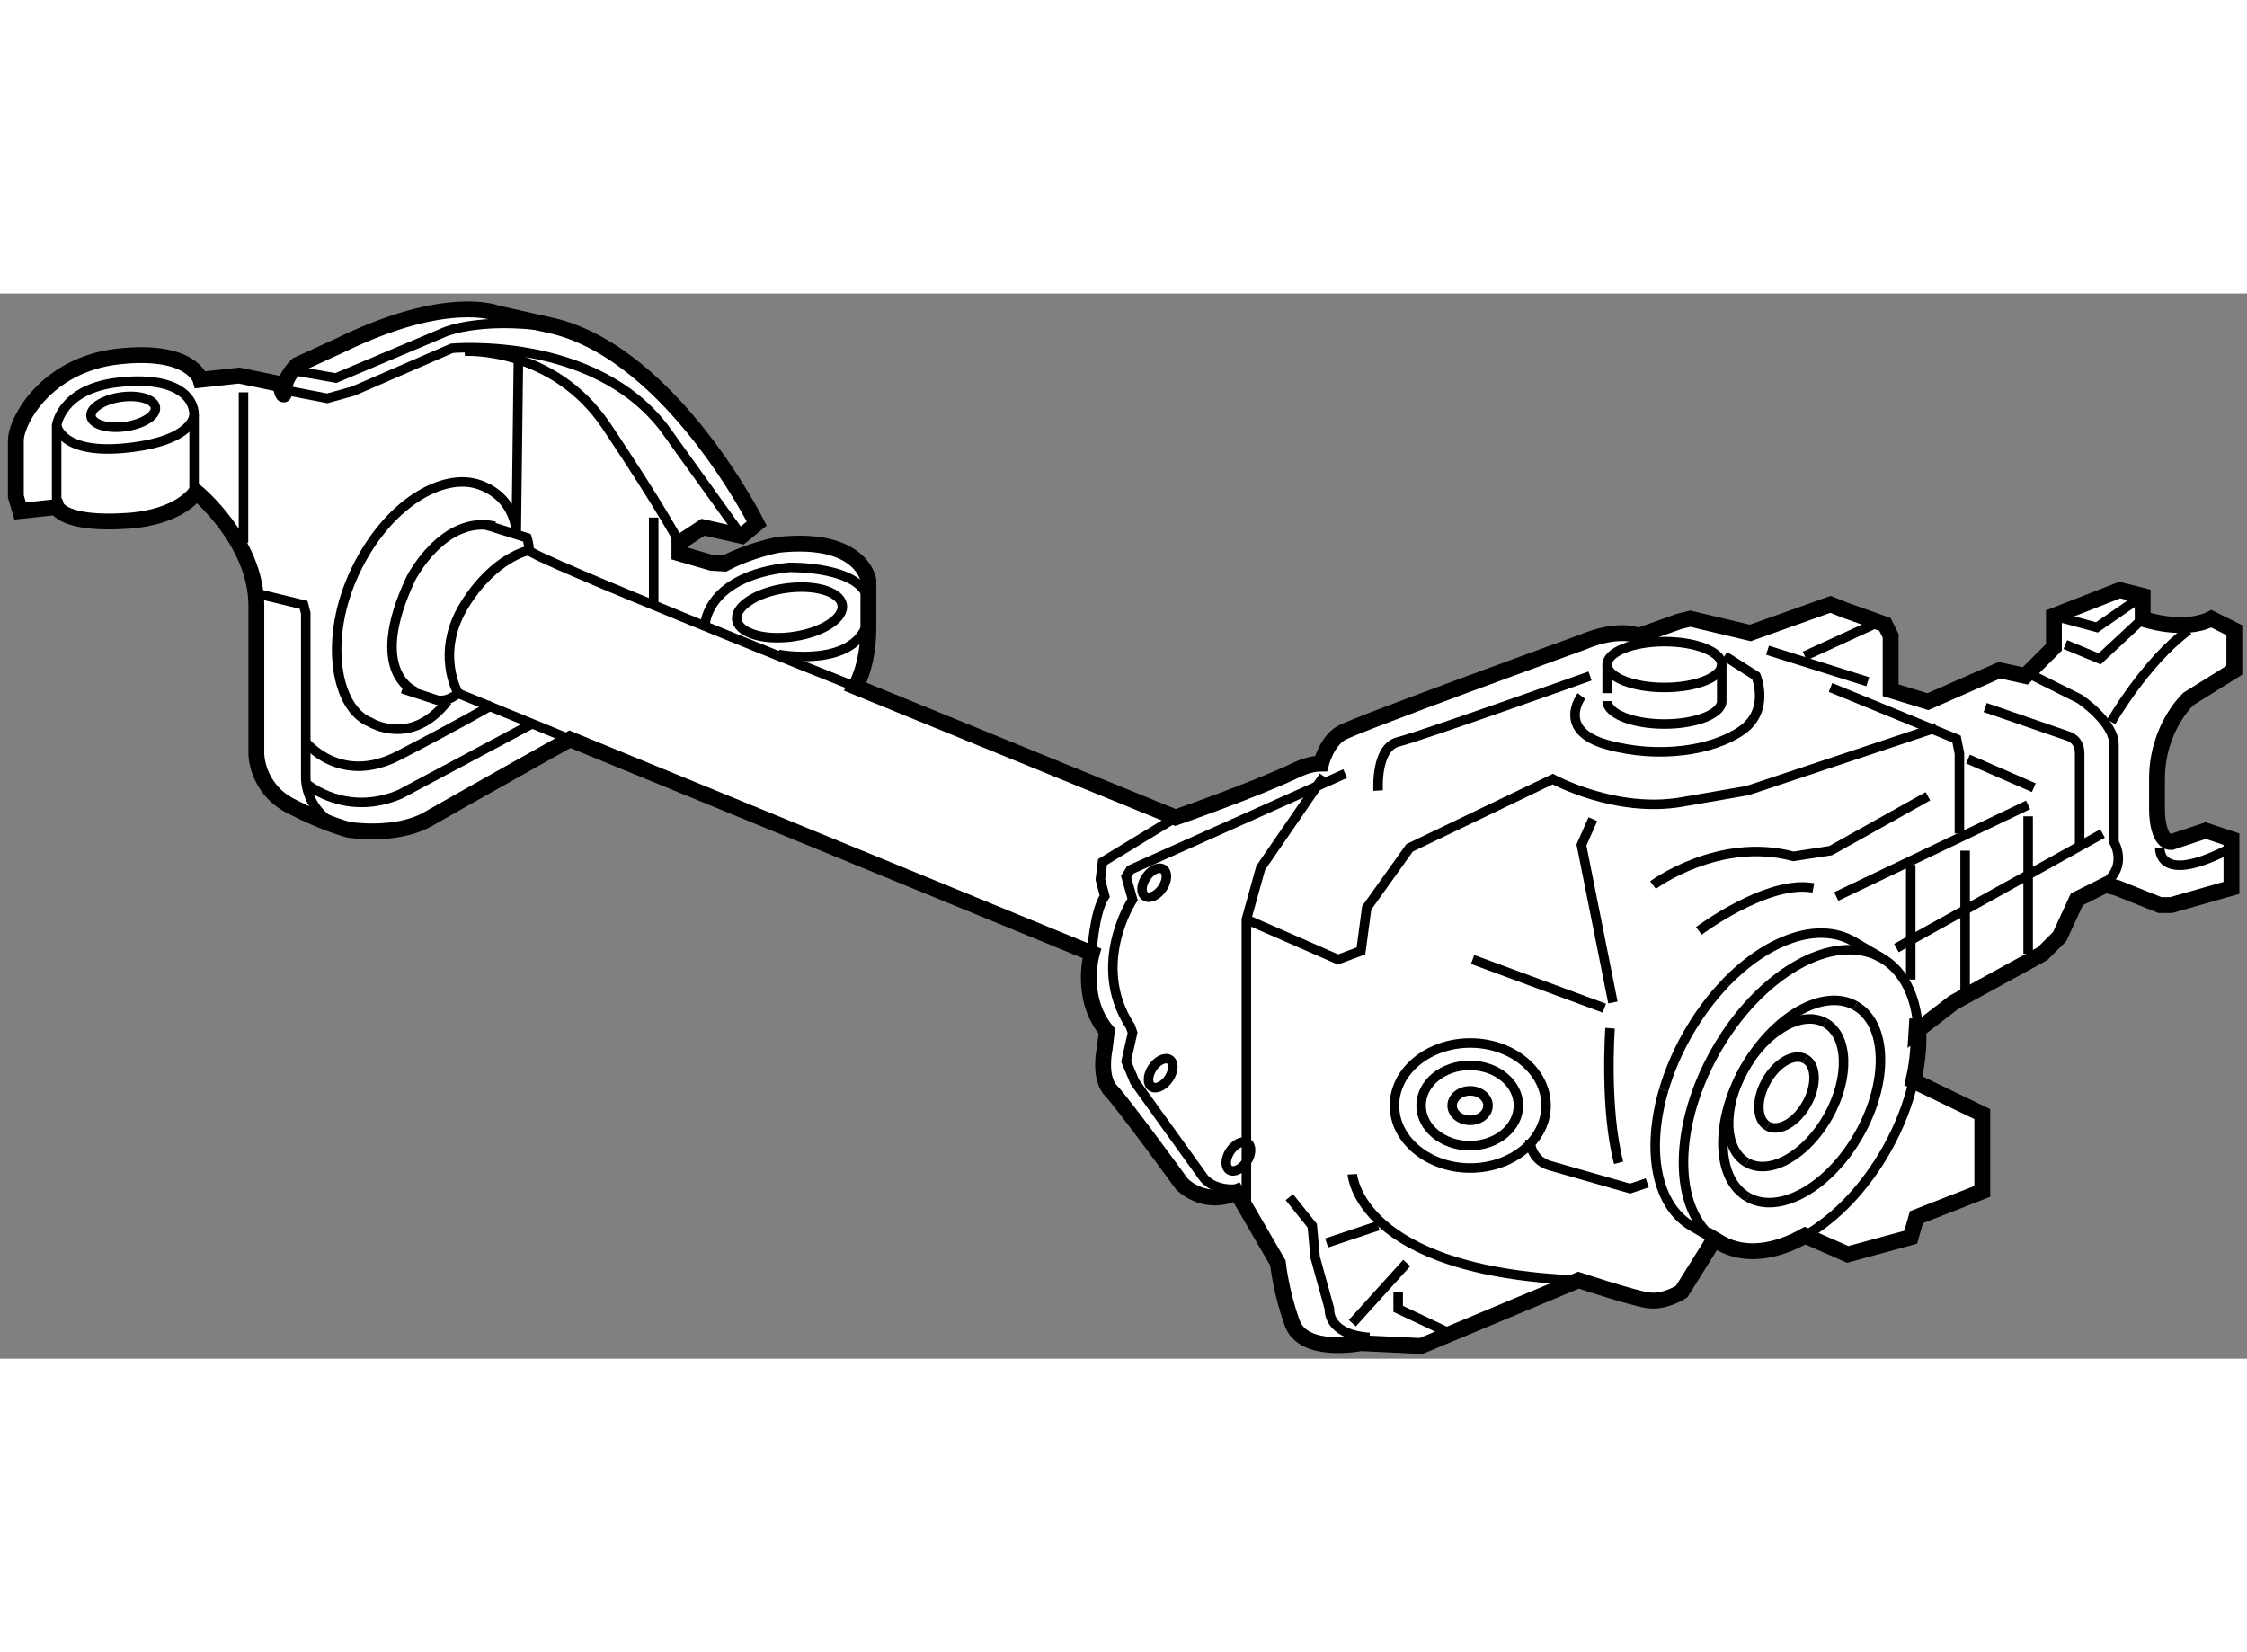 <?xml version="1.0" encoding="utf-8"?>
<!-- Generator: Adobe Illustrator 15.1.0, SVG Export Plug-In . SVG Version: 6.00 Build 0)  -->
<!DOCTYPE svg PUBLIC "-//W3C//DTD SVG 1.1//EN" "http://www.w3.org/Graphics/SVG/1.1/DTD/svg11.dtd">
<svg version="1.1" xmlns="http://www.w3.org/2000/svg" xmlns:xlink="http://www.w3.org/1999/xlink" x="0px" y="0px" width="244.8px"
	 height="180px" viewBox="126.705 8.697 70.881 33.6" enable-background="new 0 0 244.8 180" xml:space="preserve">
	
<rect x="126.705" y="8.697" width="70.881" height="33.6" fill="#808080" stroke="none"/>
	
<g><path fill="#FFFFFF" stroke="#000000" stroke-width="0.5" d="M187.063,33.532l2.173,1.05v2.438l-2.077,0.813l-0.181,0.633
			l-1.987,0.542l-1.346-0.593l0,0c-0.947,0.537-1.906,0.661-2.654,0.241l-0.226-0.133l-0.11,0.213l-0.903,1.445
			c0,0-0.542,0.361-1.084,0.271c-0.542-0.09-2.168-0.632-2.168-0.632l-4.968,2.077l-1.896-0.09c0,0-1.808,0.361-2.168-0.632
			c-0.361-0.994-0.452-1.897-0.452-1.897l-1.176-2.024l-0.129-0.204c-1.021,0.48-1.721-0.26-1.721-0.26s-1.829-2.513-2.235-2.942
			s-0.203-1.333-0.203-1.333l0.067-0.549c-0.881-1.057-0.474-2.456-0.474-2.456l-16.462-6.754c0,0-3.455,1.934-4.472,2.518
			s-2.507,0.339-2.507,0.339s-0.745-0.189-1.829-0.75s-1.084-1.645-1.084-1.645s0-2.642,0-4.675c0-2.032-1.896-3.588-1.896-3.588
			s-0.475,0.797-2.168,0.912c-2.03,0.139-2.235-0.435-2.235-0.435l-1.151,0.125l-0.136-0.46c0,0,0-1.151,0-1.761
			c0-0.61,0.948-2.406,3.252-2.656c2.303-0.25,2.574,0.738,2.574,0.738l1.219-0.133l1.287,0.267c0,0,0.136,0.595,0.136,0.188
			s0.406-0.788,0.406-0.788l1.355-0.622c3.387-1.653,4.945-1.01,4.945-1.01l1.829,0.412c3.726,0.951,6.368,6.221,6.368,6.221
			l-0.475,0.39l-1.22-0.274l-0.745,0.487v0.339l1.017,0.297l0.406,0.023c0.813-0.428,1.693-0.591,1.693-0.591
			c2.643-0.285,2.846,1.116,2.846,1.116s0,0.271,0,1.49s-0.406,1.872-0.406,1.872l10.094,4.123c0,0,2.507-0.875,3.794-1.489
			c0.321-0.153,0.584-0.212,0.797-0.212c0,0,0.175-0.687,0.626-0.957c0.45-0.271,7.677-2.892,7.677-2.892s0.993-0.45,1.716-0.18
			l1.266-0.452l0.36-0.09l1.897,0.451l2.529-0.903l0.451,0.182l1.265,0.45l0.181,0.362v1.716l1.175,0.361l2.258-0.993l0.813,0.18
			l0.904-0.902v-0.452v-0.542l2.076-0.813l0.724,0.182v0.723c0,0,1.265,0.452,2.167,0l0.724,0.361v1.265l-1.446,0.903
			c0,0-0.993,0.902-0.993,2.528v0.994c0,0-0.001,0.994,0.451,0.994l1.084-0.362l0.813,0.271v1.536l-1.897,0.542h-0.36l-1.355-0.542
			l-0.36-0.09l-0.904,0.451l-0.542,1.175l-0.542,0.542l-2.8,1.535l-1.174,0.903l0.024-0.381
			C187.262,32.169,187.223,32.834,187.063,33.532L187.063,33.532z"></path><path fill="none" stroke="#000000" stroke-width="0.3" d="M180.991,38.657c-1.499-0.84-1.581-3.539-0.188-6.026
			c1.396-2.488,3.741-3.825,5.238-2.984"></path><path fill="none" stroke="#000000" stroke-width="0.3" d="M185.231,31.162c1.006,0.563,1.063,2.374,0.127,4.043
			s-2.509,2.564-3.512,2.001"></path><path fill="none" stroke="#000000" stroke-width="0.3" d="M181.847,37.206c-1.006-0.562-1.063-2.372-0.127-4.04
			c0.935-1.67,2.509-2.567,3.512-2.004"></path><path fill="none" stroke="#000000" stroke-width="0.3" d="M184.283,31.703c0.733,0.411,0.774,1.732,0.092,2.95
			c-0.683,1.219-1.83,1.872-2.563,1.46"></path><path fill="none" stroke="#000000" stroke-width="0.3" d="M181.813,36.113c-0.734-0.409-0.775-1.731-0.093-2.947
			c0.682-1.22,1.83-1.873,2.563-1.463"></path><path fill="none" stroke="#000000" stroke-width="0.3" d="M183.652,32.841c0.354,0.199,0.372,0.832,0.044,1.417
			c-0.328,0.586-0.878,0.898-1.23,0.702"></path><path fill="none" stroke="#000000" stroke-width="0.3" d="M182.466,34.96c-0.353-0.198-0.372-0.832-0.045-1.416
			c0.328-0.587,0.88-0.9,1.231-0.703"></path><path fill="none" stroke="#000000" stroke-width="0.3" d="M181.144,30.438c-0.453,0.471-0.874,1.032-1.232,1.672
			c-0.317,0.566-0.559,1.144-0.724,1.707"></path><path fill="none" stroke="#000000" stroke-width="0.3" d="M187.184,31.582c-0.119-0.877-0.501-1.576-1.143-1.936l-0.891-0.523
			c-1.115-0.624-2.695-0.044-4.007,1.314"></path><path fill="none" stroke="#000000" stroke-width="0.3" d="M183.646,38.416c0.95-0.54,1.887-1.497,2.585-2.743
			c0.398-0.713,0.676-1.442,0.833-2.141"></path><path fill="none" stroke="#000000" stroke-width="0.3" d="M179.188,33.816c-0.559,1.913-0.246,3.671,0.912,4.319l0.666,0.389"></path><path fill="none" stroke="#000000" stroke-width="0.3" d="M134.928,18.19l1.355,0.328l0.067,0.264v5.217c0,0,0,1.084,1.084,1.508"></path><path fill="none" stroke="#000000" stroke-width="0.3" d="M136.418,24.194c0,0,1.22,1.021,2.913,0.295l4.133-2.208"></path><path fill="none" stroke="#000000" stroke-width="0.3" d="M139.399,21.163l1.084,0.355c0,0,0.271,0.106,0.677-0.208l3.523,1.446"></path><path fill="none" stroke="#000000" stroke-width="0.3" d="M142.041,15.999l1.287,0.403c0,0,0.067,0.194,0.067,0.397
			s10.298,4.305,10.298,4.305"></path><path fill="none" stroke="#000000" stroke-width="0.3" d="M141.16,21.311c0,0-0.745-1.273,0.203-2.8
			c0.949-1.524,2.032-1.711,2.032-1.711"></path><path fill="none" stroke="#000000" stroke-width="0.3" d="M139.806,21.254c0,0-1.559-0.576-0.136-3.575
			c0,0,1.017-2.007,2.643-1.641"></path><path fill="none" stroke="#000000" stroke-width="0.3" d="M136.351,22.848c0,0,1.084,1.372,2.913,0.43
			c1.829-0.943,2.98-1.61,2.98-1.61"></path><path fill="none" stroke="#000000" stroke-width="0.3" d="M161.146,29.511c0,0,0.067-1.294,0.406-1.805l-0.136-0.527l0.067-0.55
			l0.407-0.247l1.896-1.154"></path><path fill="none" stroke="#000000" stroke-width="0.3" d="M165.84,37.255l-0.178-0.305c-0.727,0.031-0.994-0.369-0.994-0.369
			l-2.168-3.017l-0.271-0.647l0.203-0.903l-0.068-0.195c-1.287-1.961,0.068-4.005,0.068-4.005l-0.203-0.723l0.135-0.218l6.774-3.033
			"></path><path fill="none" stroke="#000000" stroke-width="0.3" d="M128.492,15.434v-2.574c0,0,0.136-1.166,1.965-1.364
			s2.371,0.488,2.371,1.03s0,2.439,0,2.439"></path><path fill="none" stroke="#000000" stroke-width="0.3" d="M128.492,12.859c0,0,0.136,0.935,2.235,0.706
			c2.101-0.227,2.101-1.04,2.101-1.04"></path><line fill="none" stroke="#000000" stroke-width="0.3" x1="134.386" y1="11.814" x2="134.386" y2="16.557"></line><path fill="none" stroke="#000000" stroke-width="0.3" d="M135.673,11.742l1.355,0.261l0.813-0.225l3.116-1.353
			c0,0,4.472-0.417,6.707,2.525l2.438,3.394"></path><path fill="none" stroke="#000000" stroke-width="0.3" d="M141.363,10.517c0,0,2.778-0.165,4.472,2.361
			c1.693,2.527,2.303,3.68,2.303,3.68"></path><path fill="none" stroke="#000000" stroke-width="0.3" d="M135.876,11.111l1.423,0.252l3.455-1.458c0,0,1.287-0.546,3.794-0.072"></path><path fill="none" stroke="#000000" stroke-width="0.3" d="M131.608,12.318c0,0.263-0.455,0.523-1.017,0.584
			c-0.561,0.062-1.016-0.102-1.016-0.364c0-0.26,0.455-0.522,1.016-0.584C131.153,11.894,131.608,12.058,131.608,12.318z"></path><path fill="none" stroke="#000000" stroke-width="0.3" d="M153.277,18.576c0,0.428-0.746,0.858-1.667,0.958
			c-0.92,0.1-1.666-0.168-1.666-0.598c0-0.428,0.746-0.859,1.666-0.958C152.531,17.879,153.277,18.146,153.277,18.576z"></path><path fill="none" stroke="#000000" stroke-width="0.3" d="M143.058,10.74l-0.068,5.494c0,0,0-1.084-1.151-1.501
			s-2.913,0.587-3.93,2.729c-1.016,2.143-0.609,4.333,0.475,4.759c0,0,1.287,0.809,2.438-0.671"></path><line fill="none" stroke="#000000" stroke-width="0.3" x1="147.325" y1="18.542" x2="147.325" y2="15.765"></line><path fill="none" stroke="#000000" stroke-width="0.3" d="M151.254,20.081c0,0,2.507,0.475,2.846-1.119"></path><path fill="none" stroke="#000000" stroke-width="0.3" d="M148.951,19.111c0,0,0.067-1.497,2.642-1.775
			c0,0,2.371-0.055,2.507,1.084"></path><path fill="none" stroke="#000000" stroke-width="0.3" d="M166.048,35.487c0.147,0.087,0.143,0.349-0.012,0.586
			c-0.153,0.237-0.396,0.36-0.544,0.273c-0.146-0.086-0.142-0.349,0.011-0.587C165.656,35.524,165.9,35.4,166.048,35.487z"></path><path fill="none" stroke="#000000" stroke-width="0.3" d="M163.596,32.86c0.147,0.086,0.142,0.351-0.012,0.587
			s-0.397,0.361-0.544,0.274c-0.147-0.087-0.142-0.35,0.011-0.587C163.204,32.897,163.447,32.774,163.596,32.86z"></path><path fill="none" stroke="#000000" stroke-width="0.3" d="M163.393,26.854c0.146,0.087,0.142,0.35-0.012,0.587
			s-0.397,0.359-0.544,0.272c-0.147-0.087-0.143-0.348,0.011-0.586C163.001,26.89,163.244,26.767,163.393,26.854z"></path><polyline fill="none" stroke="#000000" stroke-width="0.3" points="166.022,37.563 166.022,28.44 166.474,26.814 168.462,23.924 
					"></polyline><path fill="none" stroke="#000000" stroke-width="0.3" d="M166.022,28.44l2.89,1.264l0.724-0.271l0.181-1.355l1.354-1.896
			l4.516-2.168c0,0,1.987,1.084,4.065,0.723c2.077-0.36,2.077-0.36,2.077-0.36l5.962-1.988"></path><polyline fill="none" stroke="#000000" stroke-width="0.3" points="184.449,21.124 188.423,22.75 188.514,23.201 188.514,25.73 		
			"></polyline><path fill="none" stroke="#000000" stroke-width="0.3" d="M190.826,20.745l1.481,0.741c0,0,1.084,0.722,1.084,1.444
			s0,3.072,0,3.072s0.542,0.902-0.542,1.444"></path><line fill="none" stroke="#000000" stroke-width="0.3" x1="184.629" y1="27.718" x2="190.682" y2="24.827"></line><line fill="none" stroke="#000000" stroke-width="0.3" x1="186.526" y1="29.344" x2="193.029" y2="25.73"></line><line fill="none" stroke="#000000" stroke-width="0.3" x1="188.785" y1="23.382" x2="190.861" y2="24.285"></line><line fill="none" stroke="#000000" stroke-width="0.3" x1="186.979" y1="26.724" x2="186.979" y2="30.337"></line><line fill="none" stroke="#000000" stroke-width="0.3" x1="188.694" y1="26.272" x2="188.694" y2="30.788"></line><line fill="none" stroke="#000000" stroke-width="0.3" x1="190.682" y1="25.188" x2="190.682" y2="29.524"></line><path fill="none" stroke="#000000" stroke-width="0.3" d="M189.327,21.756l2.618,0.903c0,0,0.362,0.09,0.362,0.542
			c0,0.451,0,2.98,0,2.98"></path><path fill="none" stroke="#000000" stroke-width="0.3" d="M193.301,22.208c0,0,1.084-1.896,2.438-2.891"></path><polyline fill="none" stroke="#000000" stroke-width="0.3" points="191.855,19.77 192.939,20.22 194.295,18.956 		"></polyline><polyline fill="none" stroke="#000000" stroke-width="0.3" points="191.495,18.865 192.85,19.228 194.295,18.233 		"></polyline><path fill="none" stroke="#000000" stroke-width="0.3" d="M194.837,26.182c0,0-0.091,1.175,2.077,0.091"></path><path fill="none" stroke="#000000" stroke-width="0.3" d="M169.364,36.479c0,0,0.18,3.072,7.136,3.343"></path><path fill="none" stroke="#000000" stroke-width="0.3" d="M167.378,37.202l0.722,0.902l0.091,0.994l0.451,1.626
			c0,0-0.09,0.812,1.265,0.902"></path><line fill="none" stroke="#000000" stroke-width="0.3" x1="168.552" y1="38.646" x2="170.178" y2="38.104"></line><line fill="none" stroke="#000000" stroke-width="0.3" x1="171.08" y1="39.279" x2="169.364" y2="41.177"></line><polyline fill="none" stroke="#000000" stroke-width="0.3" points="170.81,40.183 170.81,40.725 172.526,41.537 		"></polyline><path fill="none" stroke="#000000" stroke-width="0.3" d="M174.965,35.395c0,0,0,0.632,0.632,0.813
			c0.632,0.181,2.529,0.723,2.529,0.723l0.542-0.181"></path><line fill="none" stroke="#000000" stroke-width="0.3" x1="173.158" y1="29.704" x2="177.313" y2="31.24"></line><path fill="none" stroke="#000000" stroke-width="0.3" d="M177.494,31.872c0,0-0.182,2.53,0.271,4.246"></path><polyline fill="none" stroke="#000000" stroke-width="0.3" points="176.952,25.278 176.591,26.092 177.584,31.06 		"></polyline><path fill="none" stroke="#000000" stroke-width="0.3" d="M180.294,28.802c0,0,2.169-1.626,3.613-1.355"></path><path fill="none" stroke="#000000" stroke-width="0.3" d="M170.178,24.376c0,0-0.092-1.355,0.632-1.536
			c0.723-0.181,6.053-2.078,6.053-2.078"></path><path fill="none" stroke="#000000" stroke-width="0.3" d="M176.591,21.395c0,0-0.813,1.083,0.813,1.535
			c1.625,0.452,3.34,0.183,4.244-0.451c0.904-0.633,0.452-1.717,0.452-1.717l-0.994-0.632"></path><path fill="none" stroke="#000000" stroke-width="0.3" d="M181.017,20.401c0,0.398-0.809,0.723-1.807,0.723
			s-1.808-0.324-1.808-0.723"></path><path fill="none" stroke="#000000" stroke-width="0.3" d="M177.402,21.554c0,0.399,0.81,0.723,1.808,0.723
			s1.807-0.323,1.807-0.723v-1.152c0-0.399-0.809-0.724-1.807-0.724s-1.808,0.324-1.808,0.724v0.902"></path><line fill="none" stroke="#000000" stroke-width="0.3" x1="182.461" y1="19.949" x2="185.623" y2="20.943"></line><line fill="none" stroke="#000000" stroke-width="0.3" x1="183.637" y1="20.13" x2="185.804" y2="19.136"></line><ellipse fill="none" stroke="#000000" stroke-width="0.3" cx="173.068" cy="34.311" rx="1.535" ry="1.266"></ellipse><ellipse fill="none" stroke="#000000" stroke-width="0.3" cx="173.079" cy="34.313" rx="0.566" ry="0.465"></ellipse><ellipse fill="none" stroke="#000000" stroke-width="0.3" cx="173.084" cy="34.311" rx="2.391" ry="1.972"></ellipse><path fill="none" stroke="#000000" stroke-width="0.3" d="M178.849,27.356c0,0,2.077-1.537,4.426-0.904l1.175-0.18l3.071-1.717"></path></g>


</svg>
